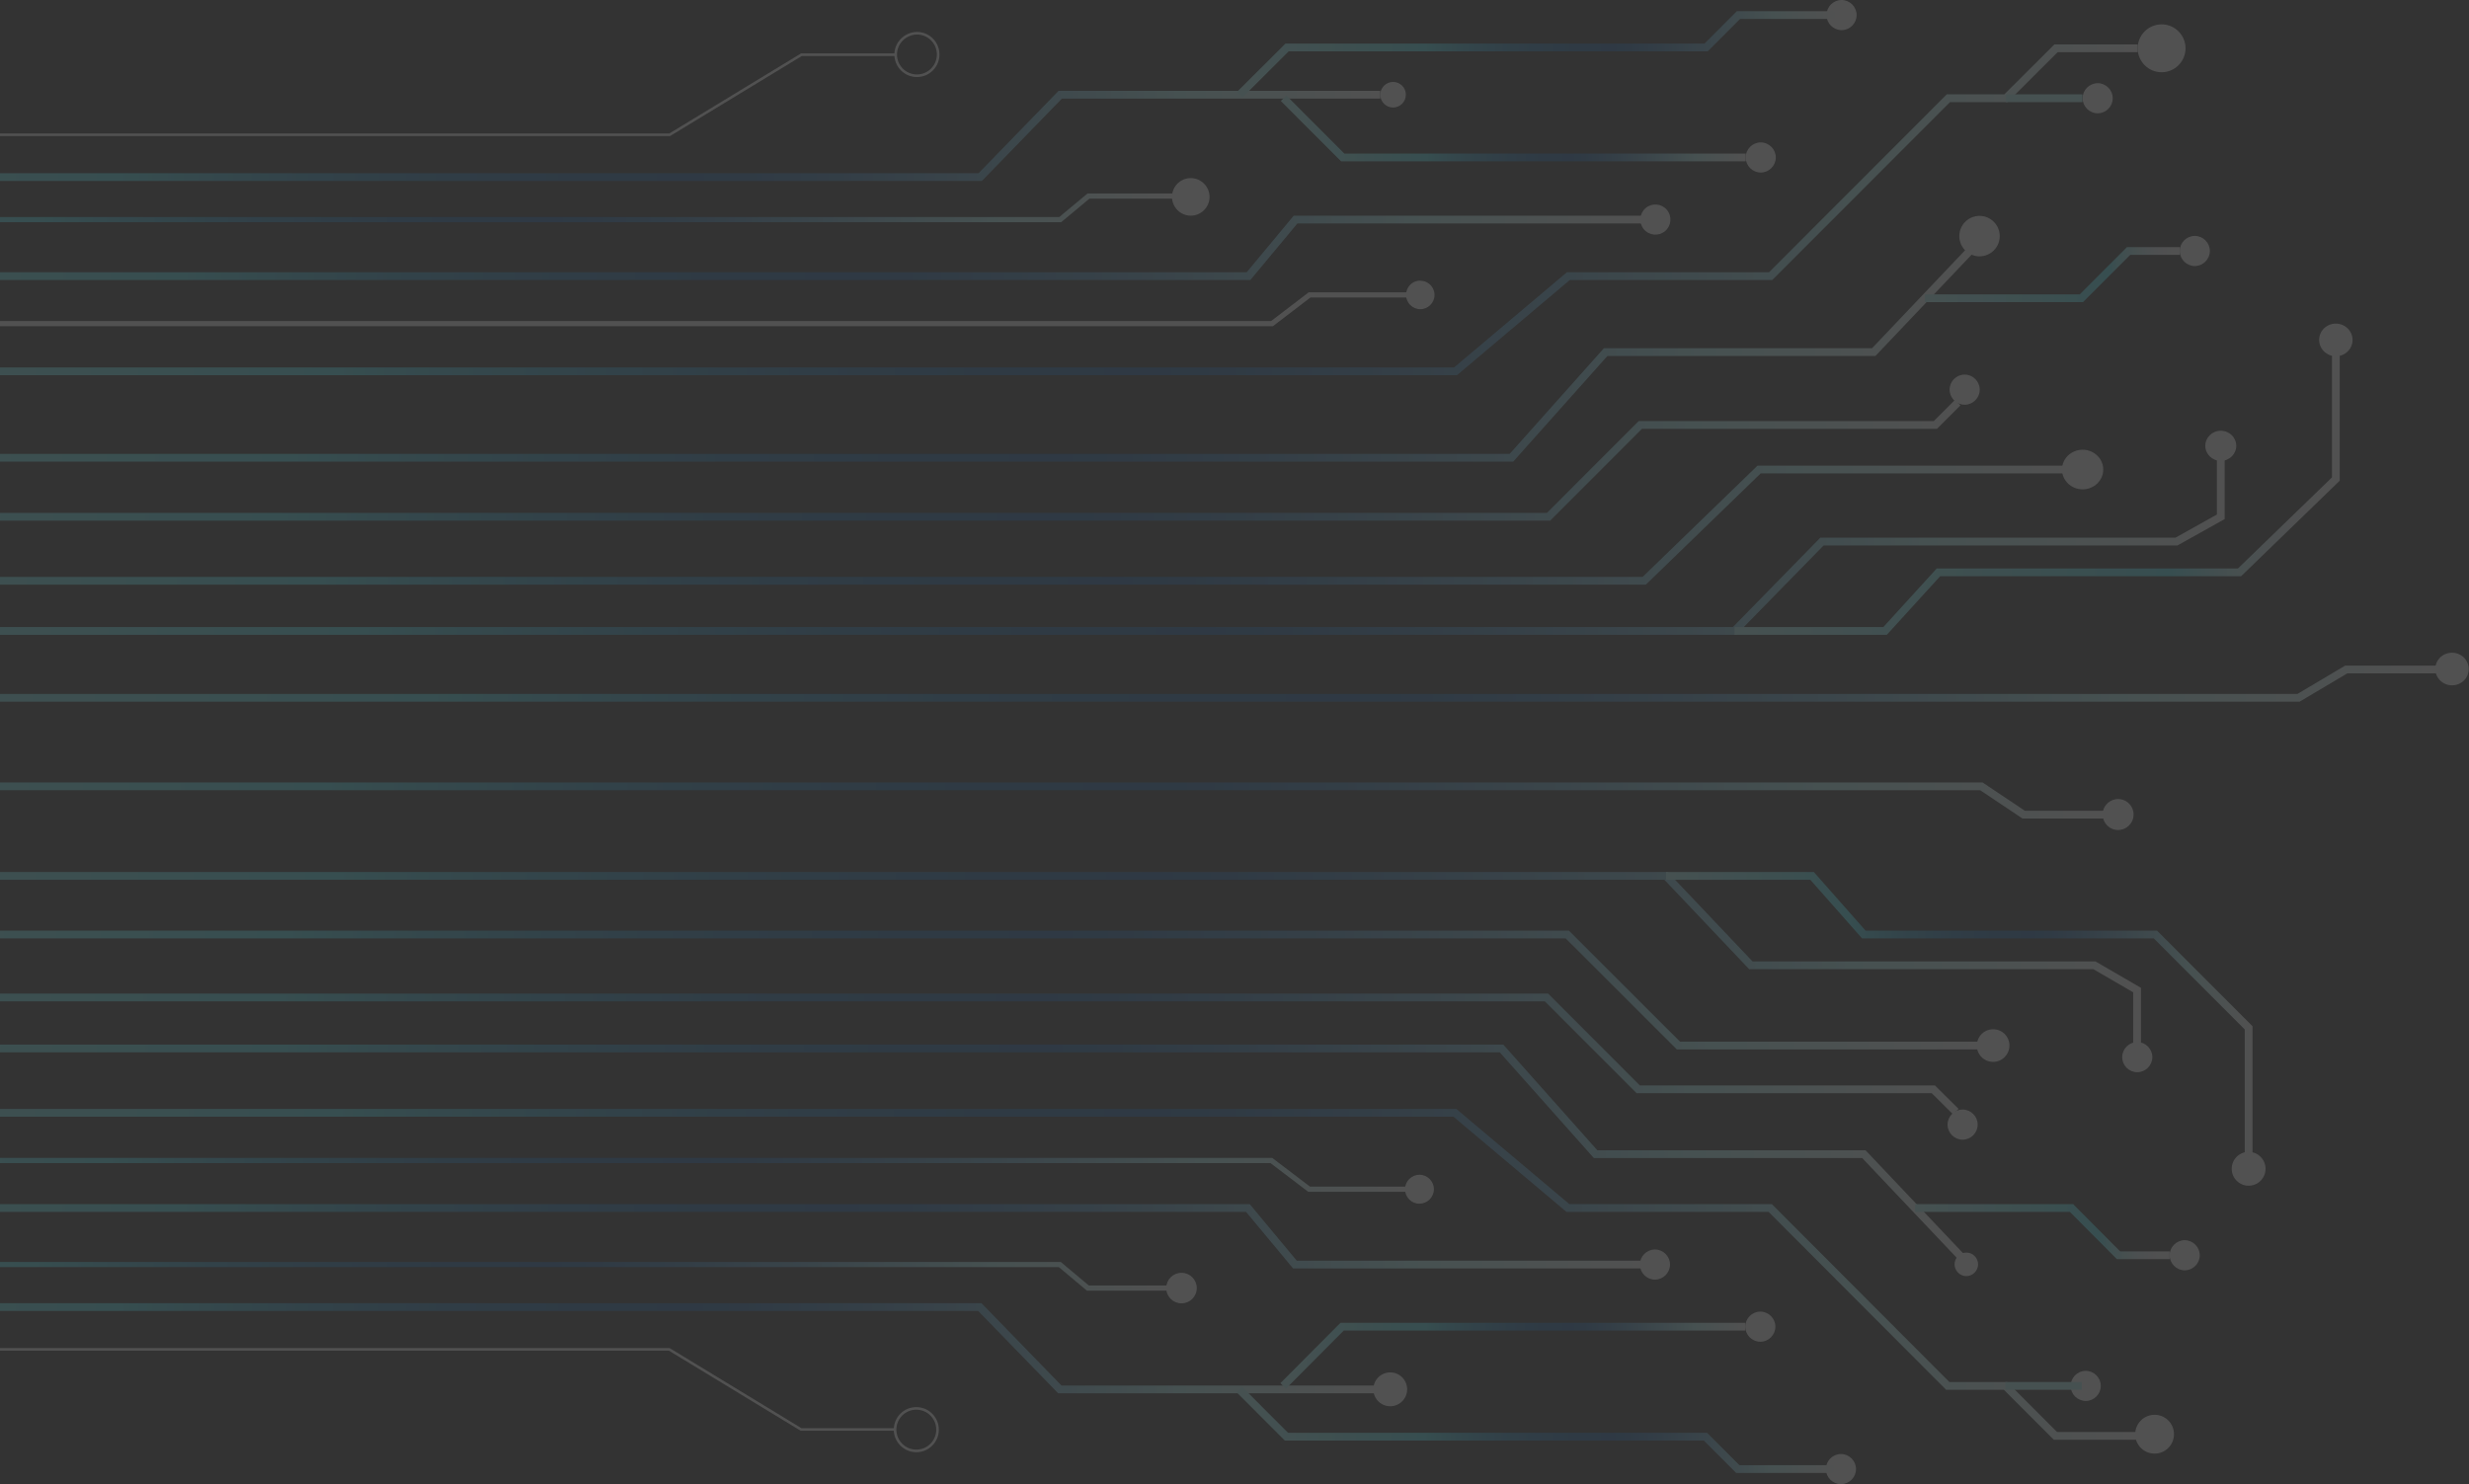 <?xml version="1.0" encoding="UTF-8"?> <svg xmlns="http://www.w3.org/2000/svg" width="953" height="573" viewBox="0 0 953 573" fill="none"><rect x="0" y="0" width="953" height="573" fill="#333333" stroke="none"/> <g opacity="0.15"> <path d="M-186.602 520.967H258.328L309.189 551.884H345.483" stroke="white" stroke-miterlimit="10"></path> <path d="M-186.602 488.217H409.079L419.904 497.301H452.617" stroke="url(#paint0_linear)" stroke-width="2" stroke-miterlimit="10"></path> <path d="M-186.602 466.384H481.669L499.816 488.217H634.25" stroke="url(#paint1_linear)" stroke-width="3" stroke-miterlimit="10"></path> <path d="M-186.602 448.057H490.742L505.308 459.133H543.434" stroke="url(#paint2_linear)" stroke-width="2" stroke-miterlimit="10"></path> <path d="M-186.602 429.65H561.581L605.198 466.384H683.28L751.811 535.071H774.097L793.359 554.354H824.878" stroke="url(#paint3_linear)" stroke-width="3" stroke-miterlimit="10"></path> <path d="M-175.698 504.632H378.197L409.079 536.426H532.53" stroke="url(#paint4_linear)" stroke-width="3" stroke-miterlimit="10"></path> <path d="M543.061 537.389C543.611 533.823 541.17 530.485 537.607 529.934C534.045 529.383 530.711 531.827 530.16 535.394C529.61 538.96 532.051 542.298 535.614 542.849C539.176 543.4 542.51 540.956 543.061 537.389Z" fill="white"></path> <path d="M450.15 497.301C450.15 494.034 452.777 491.405 456.04 491.405C459.303 491.405 461.93 494.034 461.93 497.301C461.93 500.568 459.303 503.198 456.04 503.198C452.777 503.198 450.15 500.568 450.15 497.301Z" fill="white"></path> <path d="M-186.602 404.789H579.569L615.864 445.587H719.416L757.541 485.827" stroke="url(#paint5_linear)" stroke-width="3" stroke-miterlimit="10"></path> <path d="M-186.602 360.804H604.96L647.861 403.674H764.784" stroke="url(#paint6_linear)" stroke-width="3" stroke-miterlimit="10"></path> <path d="M-186.602 338.174H643.085L675.798 372.677H808.402L824.878 382.239V404.789" stroke="url(#paint7_linear)" stroke-width="3" stroke-miterlimit="10"></path> <path d="M643.086 338.174H699.438L719.416 360.804H831.962L867.939 396.821V445.268" stroke="url(#paint8_linear)" stroke-width="3" stroke-miterlimit="10"></path> <path d="M-186.602 303.592H764.784L781.101 314.509H811.984" stroke="url(#paint9_linear)" stroke-width="3" stroke-miterlimit="10"></path> <path d="M345.484 551.964C345.484 547.422 349.145 543.756 353.682 543.756C358.219 543.756 361.88 547.422 361.88 551.964C361.88 556.506 358.219 560.171 353.682 560.171C349.145 560.171 345.484 556.426 345.484 551.964Z" stroke="white" stroke-miterlimit="10"></path> <path d="M632.977 488.217C632.977 485.03 635.604 482.401 638.788 482.401C641.971 482.401 644.598 485.03 644.598 488.217C644.598 491.405 641.971 494.034 638.788 494.034C635.604 494.034 632.977 491.405 632.977 488.217Z" fill="white"></path> <path d="M819.147 408.136C819.147 404.949 821.774 402.319 824.958 402.319C828.142 402.319 830.768 404.949 830.768 408.136C830.768 411.323 828.142 413.953 824.958 413.953C821.694 413.953 819.147 411.323 819.147 408.136Z" fill="white"></path> <path d="M837.454 484.632C837.454 481.444 840.081 478.815 843.265 478.815C846.448 478.815 849.075 481.444 849.075 484.632C849.075 487.819 846.448 490.448 843.265 490.448C840.081 490.448 837.454 487.819 837.454 484.632Z" fill="white"></path> <path d="M751.731 434.192C751.731 431.005 754.358 428.375 757.542 428.375C760.726 428.375 763.352 431.005 763.352 434.192C763.352 437.38 760.726 440.009 757.542 440.009C754.358 440.009 751.731 437.38 751.731 434.192Z" fill="white"></path> <path d="M799.249 535.071C799.249 531.884 801.876 529.254 805.059 529.254C808.243 529.254 810.87 531.884 810.87 535.071C810.87 538.258 808.243 540.888 805.059 540.888C801.796 540.808 799.249 538.258 799.249 535.071Z" fill="white"></path> <path d="M704.771 567.183C704.771 563.996 707.398 561.366 710.581 561.366C713.765 561.366 716.392 563.996 716.392 567.183C716.392 570.37 713.765 573 710.581 573C707.398 573 704.771 570.37 704.771 567.183Z" fill="white"></path> <path d="M673.65 512.202C673.65 509.015 676.276 506.385 679.46 506.385C682.644 506.385 685.271 509.015 685.271 512.202C685.271 515.389 682.644 518.019 679.46 518.019C676.276 518.019 673.65 515.389 673.65 512.202Z" fill="white"></path> <path d="M542.32 459.133C542.32 456.025 544.867 453.555 547.891 453.555C550.996 453.555 553.463 456.105 553.463 459.133C553.463 462.241 550.916 464.711 547.891 464.711C544.867 464.791 542.32 462.241 542.32 459.133Z" fill="white"></path> <path d="M824.162 553.717C824.162 549.573 827.505 546.227 831.644 546.227C835.783 546.227 839.126 549.573 839.126 553.717C839.126 557.86 835.783 561.207 831.644 561.207C827.505 561.207 824.162 557.86 824.162 553.717Z" fill="white"></path> <path d="M867.938 457.778C871.543 457.778 874.465 454.853 874.465 451.244C874.465 447.636 871.543 444.71 867.938 444.71C864.334 444.71 861.412 447.636 861.412 451.244C861.412 454.853 864.334 457.778 867.938 457.778Z" fill="white"></path> <path d="M823.37 315.847C824.129 312.635 822.145 309.415 818.937 308.654C815.728 307.893 812.512 309.88 811.752 313.092C810.992 316.303 812.976 319.524 816.185 320.285C819.393 321.045 822.61 319.058 823.37 315.847Z" fill="white"></path> <path d="M763.034 403.674C763.034 400.247 765.819 397.379 769.322 397.379C772.824 397.379 775.61 400.168 775.61 403.674C775.61 407.1 772.824 409.969 769.322 409.969C765.819 409.969 763.034 407.18 763.034 403.674Z" fill="white"></path> <path d="M754.438 488.138C754.438 485.588 756.507 483.596 758.975 483.596C761.522 483.596 763.511 485.667 763.511 488.138C763.511 490.608 761.442 492.68 758.975 492.68C756.507 492.68 754.438 490.608 754.438 488.138Z" fill="white"></path> <path d="M774.097 535.071H803.547" stroke="url(#paint10_linear)" stroke-width="3" stroke-miterlimit="10"></path> <path d="M-186.602 385.108H596.921L632.34 420.567H746.239L754.915 429.172" stroke="url(#paint11_linear)" stroke-width="3" stroke-miterlimit="10"></path> <path d="M478.326 536.426L496.553 554.673H658.288L670.784 567.183H709.149" stroke="url(#paint12_linear)" stroke-width="3" stroke-miterlimit="10"></path> <path d="M739.156 466.384H799.567L817.715 484.632H837.454" stroke="url(#paint13_linear)" stroke-width="3" stroke-miterlimit="10"></path> <path d="M495.28 535.071L518.043 512.202H673.65" stroke="url(#paint14_linear)" stroke-width="3" stroke-miterlimit="10"></path> <path d="M-186.443 52.033H258.487L309.348 21.116H345.722" stroke="white" stroke-miterlimit="10"></path> <path d="M-186.443 84.783H409.238L420.142 75.699H452.856" stroke="url(#paint15_linear)" stroke-width="2" stroke-miterlimit="10"></path> <path d="M-186.443 106.616H481.907L500.055 84.783H634.409" stroke="url(#paint16_linear)" stroke-width="3" stroke-miterlimit="10"></path> <path d="M-186.443 124.943H490.981L505.467 113.867H543.672" stroke="white" stroke-width="2" stroke-miterlimit="10"></path> <path d="M-186.443 143.35H561.82L605.358 106.616H683.439L752.049 37.929H774.256L793.597 18.646H825.117" stroke="url(#paint17_linear)" stroke-width="3" stroke-miterlimit="10"></path> <path d="M-175.538 68.368H378.356L409.238 36.575H532.768" stroke="url(#paint18_linear)" stroke-width="3" stroke-miterlimit="10"></path> <path d="M532.768 36.575C532.768 39.284 534.997 41.515 537.703 41.515C540.409 41.515 542.638 39.284 542.638 36.575C542.638 33.786 540.409 31.634 537.703 31.634C534.997 31.634 532.768 33.865 532.768 36.575Z" fill="white"></path> <path d="M452.378 76.017C452.378 80.002 455.642 83.269 459.621 83.269C463.601 83.269 466.865 80.002 466.865 76.017C466.865 72.033 463.601 68.766 459.621 68.766C455.642 68.766 452.378 71.954 452.378 76.017Z" fill="white"></path> <path d="M-182.781 176.737H583.39L619.765 135.939H723.237L761.362 95.779" stroke="url(#paint19_linear)" stroke-width="3" stroke-miterlimit="10"></path> <path d="M-184.373 224.228H634.649L678.982 181.279H800.045" stroke="url(#paint20_linear)" stroke-width="3" stroke-miterlimit="10"></path> <path d="M-187 243.591H669.511L703.259 209.088H840.081L857.193 199.526V176.976" stroke="url(#paint21_linear)" stroke-width="3" stroke-miterlimit="10"></path> <path d="M669.511 243.591H727.614L748.229 220.961H864.436L901.607 184.944V136.417" stroke="url(#paint22_linear)" stroke-width="3" stroke-miterlimit="10"></path> <path d="M-186.443 269.408H887.2L905.586 258.491H940.448" stroke="url(#paint23_linear)" stroke-width="3" stroke-miterlimit="10"></path> <path d="M345.722 21.036C345.722 25.578 349.384 29.244 353.921 29.244C358.457 29.244 362.119 25.578 362.119 21.036C362.119 16.494 358.457 12.829 353.921 12.829C349.384 12.909 345.722 16.574 345.722 21.036Z" stroke="white" stroke-miterlimit="10"></path> <path d="M642.686 89.233C645.147 87.171 645.472 83.502 643.412 81.039C641.352 78.575 637.688 78.25 635.227 80.312C632.766 82.374 632.441 86.043 634.501 88.506C636.561 90.97 640.226 91.295 642.686 89.233Z" fill="white"></path> <path d="M857.193 177.932C860.49 177.932 863.163 175.328 863.163 172.115C863.163 168.903 860.49 166.298 857.193 166.298C853.897 166.298 851.224 168.903 851.224 172.115C851.224 175.328 853.897 177.932 857.193 177.932Z" fill="white"></path> <path d="M841.354 96.894C841.354 100.082 843.981 102.711 847.165 102.711C850.348 102.711 852.975 100.082 852.975 96.894C852.975 93.707 850.348 91.078 847.165 91.078C843.981 91.078 841.354 93.707 841.354 96.894Z" fill="white"></path> <path d="M752.527 150.441C752.527 153.629 755.154 156.258 758.338 156.258C761.521 156.258 764.148 153.629 764.148 150.441C764.148 147.254 761.521 144.625 758.338 144.625C755.074 144.625 752.527 147.254 752.527 150.441Z" fill="white"></path> <path d="M803.865 37.929C803.865 41.116 806.492 43.746 809.676 43.746C812.86 43.746 815.486 41.116 815.486 37.929C815.486 34.742 812.86 32.112 809.676 32.112C806.412 32.192 803.865 34.742 803.865 37.929Z" fill="white"></path> <path d="M705.01 5.817C705.01 9.004 707.636 11.634 710.82 11.634C714.004 11.634 716.63 9.004 716.63 5.817C716.63 2.63 714.004 0 710.82 0C707.636 0 705.01 2.63 705.01 5.817Z" fill="white"></path> <path d="M673.809 60.798C673.809 63.985 676.435 66.615 679.619 66.615C682.803 66.615 685.43 63.985 685.43 60.798C685.43 57.611 682.803 54.981 679.619 54.981C676.435 54.981 673.809 57.611 673.809 60.798Z" fill="white"></path> <path d="M542.718 113.867C542.718 116.895 545.185 119.365 548.21 119.365C551.234 119.365 553.702 116.895 553.702 113.867C553.702 110.839 551.234 108.369 548.21 108.369C545.185 108.289 542.718 110.759 542.718 113.867Z" fill="white"></path> <path d="M825.117 18.646C825.117 23.745 829.256 27.889 834.35 27.889C839.444 27.889 843.583 23.745 843.583 18.646C843.583 13.546 839.444 9.403 834.35 9.403C829.256 9.403 825.117 13.546 825.117 18.646Z" fill="white"></path> <path d="M895.16 131.238C895.16 134.664 898.025 137.533 901.607 137.533C905.188 137.533 908.054 134.744 908.054 131.238C908.054 127.811 905.188 124.943 901.607 124.943C898.025 124.943 895.16 127.732 895.16 131.238Z" fill="white"></path> <path d="M940 258.295C940 261.721 942.865 264.59 946.447 264.59C950.029 264.59 952.894 261.801 952.894 258.295C952.894 254.869 950.029 252 946.447 252C942.865 252 940 254.789 940 258.295Z" fill="white"></path> <path d="M795.906 181.279C795.906 185.502 799.488 188.928 803.866 188.928C808.243 188.928 811.825 185.502 811.825 181.279C811.825 177.055 808.243 173.629 803.866 173.629C799.488 173.629 795.906 177.055 795.906 181.279Z" fill="white"></path> <path d="M756.268 91.157C756.268 95.46 759.77 98.966 764.068 98.966C768.367 98.966 771.869 95.46 771.869 91.157C771.869 86.854 768.367 83.348 764.068 83.348C759.77 83.348 756.268 86.854 756.268 91.157Z" fill="white"></path> <path d="M774.256 37.929H803.786" stroke="url(#paint24_linear)" stroke-width="3" stroke-miterlimit="10"></path> <path d="M-185.887 199.526H597.716L633.135 164.067H747.034L755.63 155.461" stroke="url(#paint25_linear)" stroke-width="3" stroke-miterlimit="10"></path> <path d="M478.485 36.575L496.792 18.327H658.527L671.023 5.817H709.387" stroke="url(#paint26_linear)" stroke-width="3" stroke-miterlimit="10"></path> <path d="M742.976 115.142H803.388L821.615 96.894H841.354" stroke="url(#paint27_linear)" stroke-width="3" stroke-miterlimit="10"></path> <path d="M495.439 37.929L518.282 60.798H673.809" stroke="url(#paint28_linear)" stroke-width="3" stroke-miterlimit="10"></path> </g> <defs> <linearGradient id="paint0_linear" x1="-186.621" y1="492.778" x2="452.625" y2="492.778" gradientUnits="userSpaceOnUse"> <stop stop-color="#B7FFFF"></stop> <stop offset="0.311" stop-color="#50EBF7"></stop> <stop offset="0.358" stop-color="#41C4E0"></stop> <stop offset="0.411" stop-color="#32A0CB"></stop> <stop offset="0.465" stop-color="#2784BB"></stop> <stop offset="0.519" stop-color="#1F70AF"></stop> <stop offset="0.572" stop-color="#1B64A8"></stop> <stop offset="0.626" stop-color="#1960A6"></stop> <stop offset="0.658" stop-color="#2269AB"></stop> <stop offset="0.709" stop-color="#3A81B8"></stop> <stop offset="0.775" stop-color="#61A8CE"></stop> <stop offset="0.85" stop-color="#96DEED"></stop> <stop offset="0.892" stop-color="#B7FFFF"></stop> <stop offset="1" stop-color="#FFFCFD"></stop> </linearGradient> <linearGradient id="paint1_linear" x1="-186.621" y1="477.325" x2="634.23" y2="477.325" gradientUnits="userSpaceOnUse"> <stop stop-color="#B7FFFF"></stop> <stop offset="0.311" stop-color="#50EBF7"></stop> <stop offset="0.358" stop-color="#41C4E0"></stop> <stop offset="0.411" stop-color="#32A0CB"></stop> <stop offset="0.465" stop-color="#2784BB"></stop> <stop offset="0.519" stop-color="#1F70AF"></stop> <stop offset="0.572" stop-color="#1B64A8"></stop> <stop offset="0.626" stop-color="#1960A6"></stop> <stop offset="0.658" stop-color="#2269AB"></stop> <stop offset="0.709" stop-color="#3A81B8"></stop> <stop offset="0.775" stop-color="#61A8CE"></stop> <stop offset="0.85" stop-color="#96DEED"></stop> <stop offset="0.892" stop-color="#B7FFFF"></stop> <stop offset="1" stop-color="#FFFCFD"></stop> </linearGradient> <linearGradient id="paint2_linear" x1="-186.621" y1="453.597" x2="543.428" y2="453.597" gradientUnits="userSpaceOnUse"> <stop stop-color="#B7FFFF"></stop> <stop offset="0.311" stop-color="#50EBF7"></stop> <stop offset="0.358" stop-color="#41C4E0"></stop> <stop offset="0.411" stop-color="#32A0CB"></stop> <stop offset="0.465" stop-color="#2784BB"></stop> <stop offset="0.519" stop-color="#1F70AF"></stop> <stop offset="0.572" stop-color="#1B64A8"></stop> <stop offset="0.626" stop-color="#1960A6"></stop> <stop offset="0.658" stop-color="#2269AB"></stop> <stop offset="0.709" stop-color="#3A81B8"></stop> <stop offset="0.775" stop-color="#61A8CE"></stop> <stop offset="0.85" stop-color="#96DEED"></stop> <stop offset="0.892" stop-color="#B7FFFF"></stop> <stop offset="1" stop-color="#FFFCFD"></stop> </linearGradient> <linearGradient id="paint3_linear" x1="-186.621" y1="492.025" x2="824.914" y2="492.025" gradientUnits="userSpaceOnUse"> <stop stop-color="#B7FFFF"></stop> <stop offset="0.311" stop-color="#50EBF7"></stop> <stop offset="0.358" stop-color="#41C4E0"></stop> <stop offset="0.411" stop-color="#32A0CB"></stop> <stop offset="0.465" stop-color="#2784BB"></stop> <stop offset="0.519" stop-color="#1F70AF"></stop> <stop offset="0.572" stop-color="#1B64A8"></stop> <stop offset="0.626" stop-color="#1960A6"></stop> <stop offset="0.658" stop-color="#2269AB"></stop> <stop offset="0.709" stop-color="#3A81B8"></stop> <stop offset="0.775" stop-color="#61A8CE"></stop> <stop offset="0.85" stop-color="#96DEED"></stop> <stop offset="0.892" stop-color="#B7FFFF"></stop> <stop offset="1" stop-color="#FFFCFD"></stop> </linearGradient> <linearGradient id="paint4_linear" x1="-175.725" y1="520.504" x2="532.532" y2="520.504" gradientUnits="userSpaceOnUse"> <stop stop-color="#B7FFFF"></stop> <stop offset="0.311" stop-color="#50EBF7"></stop> <stop offset="0.358" stop-color="#41C4E0"></stop> <stop offset="0.411" stop-color="#32A0CB"></stop> <stop offset="0.465" stop-color="#2784BB"></stop> <stop offset="0.519" stop-color="#1F70AF"></stop> <stop offset="0.572" stop-color="#1B64A8"></stop> <stop offset="0.626" stop-color="#1960A6"></stop> <stop offset="0.658" stop-color="#2269AB"></stop> <stop offset="0.709" stop-color="#3A81B8"></stop> <stop offset="0.775" stop-color="#61A8CE"></stop> <stop offset="0.85" stop-color="#96DEED"></stop> <stop offset="0.892" stop-color="#B7FFFF"></stop> <stop offset="1" stop-color="#FFFCFD"></stop> </linearGradient> <linearGradient id="paint5_linear" x1="-186.621" y1="445.12" x2="758.391" y2="445.12" gradientUnits="userSpaceOnUse"> <stop stop-color="#B7FFFF"></stop> <stop offset="0.311" stop-color="#50EBF7"></stop> <stop offset="0.358" stop-color="#41C4E0"></stop> <stop offset="0.411" stop-color="#32A0CB"></stop> <stop offset="0.465" stop-color="#2784BB"></stop> <stop offset="0.519" stop-color="#1F70AF"></stop> <stop offset="0.572" stop-color="#1B64A8"></stop> <stop offset="0.626" stop-color="#1960A6"></stop> <stop offset="0.658" stop-color="#2269AB"></stop> <stop offset="0.709" stop-color="#3A81B8"></stop> <stop offset="0.775" stop-color="#61A8CE"></stop> <stop offset="0.85" stop-color="#96DEED"></stop> <stop offset="0.892" stop-color="#B7FFFF"></stop> <stop offset="1" stop-color="#FFFCFD"></stop> </linearGradient> <linearGradient id="paint6_linear" x1="-186.621" y1="382.248" x2="764.789" y2="382.248" gradientUnits="userSpaceOnUse"> <stop stop-color="#B7FFFF"></stop> <stop offset="0.311" stop-color="#50EBF7"></stop> <stop offset="0.358" stop-color="#41C4E0"></stop> <stop offset="0.411" stop-color="#32A0CB"></stop> <stop offset="0.465" stop-color="#2784BB"></stop> <stop offset="0.519" stop-color="#1F70AF"></stop> <stop offset="0.572" stop-color="#1B64A8"></stop> <stop offset="0.626" stop-color="#1960A6"></stop> <stop offset="0.658" stop-color="#2269AB"></stop> <stop offset="0.709" stop-color="#3A81B8"></stop> <stop offset="0.775" stop-color="#61A8CE"></stop> <stop offset="0.85" stop-color="#96DEED"></stop> <stop offset="0.892" stop-color="#B7FFFF"></stop> <stop offset="1" stop-color="#FFFCFD"></stop> </linearGradient> <linearGradient id="paint7_linear" x1="-186.621" y1="370.875" x2="826.108" y2="370.875" gradientUnits="userSpaceOnUse"> <stop stop-color="#B7FFFF"></stop> <stop offset="0.311" stop-color="#50EBF7"></stop> <stop offset="0.358" stop-color="#41C4E0"></stop> <stop offset="0.411" stop-color="#32A0CB"></stop> <stop offset="0.465" stop-color="#2784BB"></stop> <stop offset="0.519" stop-color="#1F70AF"></stop> <stop offset="0.572" stop-color="#1B64A8"></stop> <stop offset="0.626" stop-color="#1960A6"></stop> <stop offset="0.658" stop-color="#2269AB"></stop> <stop offset="0.709" stop-color="#3A81B8"></stop> <stop offset="0.775" stop-color="#61A8CE"></stop> <stop offset="0.85" stop-color="#96DEED"></stop> <stop offset="0.892" stop-color="#B7FFFF"></stop> <stop offset="1" stop-color="#FFFCFD"></stop> </linearGradient> <linearGradient id="paint8_linear" x1="643.115" y1="391.126" x2="869.139" y2="391.126" gradientUnits="userSpaceOnUse"> <stop stop-color="#B7FFFF"></stop> <stop offset="0.311" stop-color="#50EBF7"></stop> <stop offset="0.358" stop-color="#41C4E0"></stop> <stop offset="0.411" stop-color="#32A0CB"></stop> <stop offset="0.465" stop-color="#2784BB"></stop> <stop offset="0.519" stop-color="#1F70AF"></stop> <stop offset="0.572" stop-color="#1B64A8"></stop> <stop offset="0.626" stop-color="#1960A6"></stop> <stop offset="0.658" stop-color="#2269AB"></stop> <stop offset="0.709" stop-color="#3A81B8"></stop> <stop offset="0.775" stop-color="#61A8CE"></stop> <stop offset="0.85" stop-color="#96DEED"></stop> <stop offset="0.892" stop-color="#B7FFFF"></stop> <stop offset="1" stop-color="#FFFCFD"></stop> </linearGradient> <linearGradient id="paint9_linear" x1="-186.621" y1="309.052" x2="812.007" y2="309.052" gradientUnits="userSpaceOnUse"> <stop stop-color="#B7FFFF"></stop> <stop offset="0.311" stop-color="#50EBF7"></stop> <stop offset="0.358" stop-color="#41C4E0"></stop> <stop offset="0.411" stop-color="#32A0CB"></stop> <stop offset="0.465" stop-color="#2784BB"></stop> <stop offset="0.519" stop-color="#1F70AF"></stop> <stop offset="0.572" stop-color="#1B64A8"></stop> <stop offset="0.626" stop-color="#1960A6"></stop> <stop offset="0.658" stop-color="#2269AB"></stop> <stop offset="0.709" stop-color="#3A81B8"></stop> <stop offset="0.775" stop-color="#61A8CE"></stop> <stop offset="0.85" stop-color="#96DEED"></stop> <stop offset="0.892" stop-color="#B7FFFF"></stop> <stop offset="1" stop-color="#FFFCFD"></stop> </linearGradient> <linearGradient id="paint10_linear" x1="-nan" y1="-nan" x2="-nan" y2="-nan" gradientUnits="userSpaceOnUse"> <stop stop-color="#B7FFFF"></stop> <stop offset="0.311" stop-color="#50EBF7"></stop> <stop offset="0.358" stop-color="#41C4E0"></stop> <stop offset="0.411" stop-color="#32A0CB"></stop> <stop offset="0.465" stop-color="#2784BB"></stop> <stop offset="0.519" stop-color="#1F70AF"></stop> <stop offset="0.572" stop-color="#1B64A8"></stop> <stop offset="0.626" stop-color="#1960A6"></stop> <stop offset="0.658" stop-color="#2269AB"></stop> <stop offset="0.709" stop-color="#3A81B8"></stop> <stop offset="0.775" stop-color="#61A8CE"></stop> <stop offset="0.85" stop-color="#96DEED"></stop> <stop offset="0.892" stop-color="#B7FFFF"></stop> <stop offset="1" stop-color="#FFFCFD"></stop> </linearGradient> <linearGradient id="paint11_linear" x1="-186.621" y1="406.98" x2="755.72" y2="406.98" gradientUnits="userSpaceOnUse"> <stop stop-color="#B7FFFF"></stop> <stop offset="0.311" stop-color="#50EBF7"></stop> <stop offset="0.358" stop-color="#41C4E0"></stop> <stop offset="0.411" stop-color="#32A0CB"></stop> <stop offset="0.465" stop-color="#2784BB"></stop> <stop offset="0.519" stop-color="#1F70AF"></stop> <stop offset="0.572" stop-color="#1B64A8"></stop> <stop offset="0.626" stop-color="#1960A6"></stop> <stop offset="0.658" stop-color="#2269AB"></stop> <stop offset="0.709" stop-color="#3A81B8"></stop> <stop offset="0.775" stop-color="#61A8CE"></stop> <stop offset="0.85" stop-color="#96DEED"></stop> <stop offset="0.892" stop-color="#B7FFFF"></stop> <stop offset="1" stop-color="#FFFCFD"></stop> </linearGradient> <linearGradient id="paint12_linear" x1="477.452" y1="551.986" x2="709.147" y2="551.986" gradientUnits="userSpaceOnUse"> <stop stop-color="#B7FFFF"></stop> <stop offset="0.311" stop-color="#50EBF7"></stop> <stop offset="0.358" stop-color="#41C4E0"></stop> <stop offset="0.411" stop-color="#32A0CB"></stop> <stop offset="0.465" stop-color="#2784BB"></stop> <stop offset="0.519" stop-color="#1F70AF"></stop> <stop offset="0.572" stop-color="#1B64A8"></stop> <stop offset="0.626" stop-color="#1960A6"></stop> <stop offset="0.658" stop-color="#2269AB"></stop> <stop offset="0.709" stop-color="#3A81B8"></stop> <stop offset="0.775" stop-color="#61A8CE"></stop> <stop offset="0.85" stop-color="#96DEED"></stop> <stop offset="0.892" stop-color="#B7FFFF"></stop> <stop offset="1" stop-color="#FFFCFD"></stop> </linearGradient> <linearGradient id="paint13_linear" x1="739.12" y1="475.525" x2="837.487" y2="475.525" gradientUnits="userSpaceOnUse"> <stop stop-color="#B7FFFF"></stop> <stop offset="0.722" stop-color="#50EBF7"></stop> <stop offset="0.747" stop-color="#6FEEF8"></stop> <stop offset="0.789" stop-color="#9AF2FA"></stop> <stop offset="0.831" stop-color="#BFF6FB"></stop> <stop offset="0.874" stop-color="#DBF8FC"></stop> <stop offset="0.916" stop-color="#EFFAFC"></stop> <stop offset="0.958" stop-color="#FBFCFD"></stop> <stop offset="1" stop-color="#FFFCFD"></stop> </linearGradient> <linearGradient id="paint14_linear" x1="494.403" y1="523.453" x2="673.632" y2="523.453" gradientUnits="userSpaceOnUse"> <stop stop-color="#B7FFFF"></stop> <stop offset="0.311" stop-color="#50EBF7"></stop> <stop offset="0.358" stop-color="#41C4E0"></stop> <stop offset="0.411" stop-color="#32A0CB"></stop> <stop offset="0.465" stop-color="#2784BB"></stop> <stop offset="0.519" stop-color="#1F70AF"></stop> <stop offset="0.572" stop-color="#1B64A8"></stop> <stop offset="0.626" stop-color="#1960A6"></stop> <stop offset="0.658" stop-color="#2269AB"></stop> <stop offset="0.709" stop-color="#3A81B8"></stop> <stop offset="0.775" stop-color="#61A8CE"></stop> <stop offset="0.85" stop-color="#96DEED"></stop> <stop offset="0.892" stop-color="#B7FFFF"></stop> <stop offset="1" stop-color="#FFFCFD"></stop> </linearGradient> <linearGradient id="paint15_linear" x1="-186.406" y1="80.218" x2="452.841" y2="80.218" gradientUnits="userSpaceOnUse"> <stop stop-color="#B7FFFF"></stop> <stop offset="0.311" stop-color="#50EBF7"></stop> <stop offset="0.358" stop-color="#41C4E0"></stop> <stop offset="0.411" stop-color="#32A0CB"></stop> <stop offset="0.465" stop-color="#2784BB"></stop> <stop offset="0.519" stop-color="#1F70AF"></stop> <stop offset="0.572" stop-color="#1B64A8"></stop> <stop offset="0.626" stop-color="#1960A6"></stop> <stop offset="0.658" stop-color="#2269AB"></stop> <stop offset="0.709" stop-color="#3A81B8"></stop> <stop offset="0.775" stop-color="#61A8CE"></stop> <stop offset="0.85" stop-color="#96DEED"></stop> <stop offset="0.892" stop-color="#B7FFFF"></stop> <stop offset="1" stop-color="#FFFCFD"></stop> </linearGradient> <linearGradient id="paint16_linear" x1="-186.406" y1="95.671" x2="634.445" y2="95.671" gradientUnits="userSpaceOnUse"> <stop stop-color="#B7FFFF"></stop> <stop offset="0.311" stop-color="#50EBF7"></stop> <stop offset="0.358" stop-color="#41C4E0"></stop> <stop offset="0.411" stop-color="#32A0CB"></stop> <stop offset="0.465" stop-color="#2784BB"></stop> <stop offset="0.519" stop-color="#1F70AF"></stop> <stop offset="0.572" stop-color="#1B64A8"></stop> <stop offset="0.626" stop-color="#1960A6"></stop> <stop offset="0.658" stop-color="#2269AB"></stop> <stop offset="0.709" stop-color="#3A81B8"></stop> <stop offset="0.775" stop-color="#61A8CE"></stop> <stop offset="0.85" stop-color="#96DEED"></stop> <stop offset="0.892" stop-color="#B7FFFF"></stop> <stop offset="1" stop-color="#FFFCFD"></stop> </linearGradient> <linearGradient id="paint17_linear" x1="-186.406" y1="80.971" x2="825.13" y2="80.971" gradientUnits="userSpaceOnUse"> <stop stop-color="#B7FFFF"></stop> <stop offset="0.311" stop-color="#50EBF7"></stop> <stop offset="0.358" stop-color="#41C4E0"></stop> <stop offset="0.411" stop-color="#32A0CB"></stop> <stop offset="0.465" stop-color="#2784BB"></stop> <stop offset="0.519" stop-color="#1F70AF"></stop> <stop offset="0.572" stop-color="#1B64A8"></stop> <stop offset="0.626" stop-color="#1960A6"></stop> <stop offset="0.658" stop-color="#2269AB"></stop> <stop offset="0.709" stop-color="#3A81B8"></stop> <stop offset="0.775" stop-color="#61A8CE"></stop> <stop offset="0.85" stop-color="#96DEED"></stop> <stop offset="0.892" stop-color="#B7FFFF"></stop> <stop offset="1" stop-color="#FFFCFD"></stop> </linearGradient> <linearGradient id="paint18_linear" x1="-175.509" y1="52.492" x2="532.748" y2="52.492" gradientUnits="userSpaceOnUse"> <stop stop-color="#B7FFFF"></stop> <stop offset="0.311" stop-color="#50EBF7"></stop> <stop offset="0.358" stop-color="#41C4E0"></stop> <stop offset="0.411" stop-color="#32A0CB"></stop> <stop offset="0.465" stop-color="#2784BB"></stop> <stop offset="0.519" stop-color="#1F70AF"></stop> <stop offset="0.572" stop-color="#1B64A8"></stop> <stop offset="0.626" stop-color="#1960A6"></stop> <stop offset="0.658" stop-color="#2269AB"></stop> <stop offset="0.709" stop-color="#3A81B8"></stop> <stop offset="0.775" stop-color="#61A8CE"></stop> <stop offset="0.85" stop-color="#96DEED"></stop> <stop offset="0.892" stop-color="#B7FFFF"></stop> <stop offset="1" stop-color="#FFFCFD"></stop> </linearGradient> <linearGradient id="paint19_linear" x1="-182.753" y1="136.428" x2="762.26" y2="136.428" gradientUnits="userSpaceOnUse"> <stop stop-color="#B7FFFF"></stop> <stop offset="0.311" stop-color="#50EBF7"></stop> <stop offset="0.358" stop-color="#41C4E0"></stop> <stop offset="0.411" stop-color="#32A0CB"></stop> <stop offset="0.465" stop-color="#2784BB"></stop> <stop offset="0.519" stop-color="#1F70AF"></stop> <stop offset="0.572" stop-color="#1B64A8"></stop> <stop offset="0.626" stop-color="#1960A6"></stop> <stop offset="0.658" stop-color="#2269AB"></stop> <stop offset="0.709" stop-color="#3A81B8"></stop> <stop offset="0.775" stop-color="#61A8CE"></stop> <stop offset="0.85" stop-color="#96DEED"></stop> <stop offset="0.892" stop-color="#B7FFFF"></stop> <stop offset="1" stop-color="#FFFCFD"></stop> </linearGradient> <linearGradient id="paint20_linear" x1="-184.351" y1="202.772" x2="800.017" y2="202.772" gradientUnits="userSpaceOnUse"> <stop stop-color="#B7FFFF"></stop> <stop offset="0.311" stop-color="#50EBF7"></stop> <stop offset="0.358" stop-color="#41C4E0"></stop> <stop offset="0.411" stop-color="#32A0CB"></stop> <stop offset="0.465" stop-color="#2784BB"></stop> <stop offset="0.519" stop-color="#1F70AF"></stop> <stop offset="0.572" stop-color="#1B64A8"></stop> <stop offset="0.626" stop-color="#1960A6"></stop> <stop offset="0.658" stop-color="#2269AB"></stop> <stop offset="0.709" stop-color="#3A81B8"></stop> <stop offset="0.775" stop-color="#61A8CE"></stop> <stop offset="0.85" stop-color="#96DEED"></stop> <stop offset="0.892" stop-color="#B7FFFF"></stop> <stop offset="1" stop-color="#FFFCFD"></stop> </linearGradient> <linearGradient id="paint21_linear" x1="-187" y1="210.873" x2="858.355" y2="210.873" gradientUnits="userSpaceOnUse"> <stop stop-color="#B7FFFF"></stop> <stop offset="0.311" stop-color="#50EBF7"></stop> <stop offset="0.358" stop-color="#41C4E0"></stop> <stop offset="0.411" stop-color="#32A0CB"></stop> <stop offset="0.465" stop-color="#2784BB"></stop> <stop offset="0.519" stop-color="#1F70AF"></stop> <stop offset="0.572" stop-color="#1B64A8"></stop> <stop offset="0.626" stop-color="#1960A6"></stop> <stop offset="0.658" stop-color="#2269AB"></stop> <stop offset="0.709" stop-color="#3A81B8"></stop> <stop offset="0.775" stop-color="#61A8CE"></stop> <stop offset="0.85" stop-color="#96DEED"></stop> <stop offset="0.892" stop-color="#B7FFFF"></stop> <stop offset="1" stop-color="#FFFCFD"></stop> </linearGradient> <linearGradient id="paint22_linear" x1="669.498" y1="190.622" x2="902.772" y2="190.622" gradientUnits="userSpaceOnUse"> <stop stop-color="#B7FFFF"></stop> <stop offset="0.722" stop-color="#50EBF7"></stop> <stop offset="0.747" stop-color="#6FEEF8"></stop> <stop offset="0.789" stop-color="#9AF2FA"></stop> <stop offset="0.831" stop-color="#BFF6FB"></stop> <stop offset="0.874" stop-color="#DBF8FC"></stop> <stop offset="0.916" stop-color="#EFFAFC"></stop> <stop offset="0.958" stop-color="#FBFCFD"></stop> <stop offset="1" stop-color="#FFFCFD"></stop> </linearGradient> <linearGradient id="paint23_linear" x1="-186.406" y1="263.944" x2="940.461" y2="263.944" gradientUnits="userSpaceOnUse"> <stop stop-color="#B7FFFF"></stop> <stop offset="0.311" stop-color="#50EBF7"></stop> <stop offset="0.358" stop-color="#41C4E0"></stop> <stop offset="0.411" stop-color="#32A0CB"></stop> <stop offset="0.465" stop-color="#2784BB"></stop> <stop offset="0.519" stop-color="#1F70AF"></stop> <stop offset="0.572" stop-color="#1B64A8"></stop> <stop offset="0.626" stop-color="#1960A6"></stop> <stop offset="0.658" stop-color="#2269AB"></stop> <stop offset="0.709" stop-color="#3A81B8"></stop> <stop offset="0.775" stop-color="#61A8CE"></stop> <stop offset="0.85" stop-color="#96DEED"></stop> <stop offset="0.892" stop-color="#B7FFFF"></stop> <stop offset="1" stop-color="#FFFCFD"></stop> </linearGradient> <linearGradient id="paint24_linear" x1="-nan" y1="-nan" x2="-nan" y2="-nan" gradientUnits="userSpaceOnUse"> <stop stop-color="#B7FFFF"></stop> <stop offset="0.311" stop-color="#50EBF7"></stop> <stop offset="0.358" stop-color="#41C4E0"></stop> <stop offset="0.411" stop-color="#32A0CB"></stop> <stop offset="0.465" stop-color="#2784BB"></stop> <stop offset="0.519" stop-color="#1F70AF"></stop> <stop offset="0.572" stop-color="#1B64A8"></stop> <stop offset="0.626" stop-color="#1960A6"></stop> <stop offset="0.658" stop-color="#2269AB"></stop> <stop offset="0.709" stop-color="#3A81B8"></stop> <stop offset="0.775" stop-color="#61A8CE"></stop> <stop offset="0.85" stop-color="#96DEED"></stop> <stop offset="0.892" stop-color="#B7FFFF"></stop> <stop offset="1" stop-color="#FFFCFD"></stop> </linearGradient> <linearGradient id="paint25_linear" x1="-185.88" y1="177.689" x2="756.462" y2="177.689" gradientUnits="userSpaceOnUse"> <stop stop-color="#B7FFFF"></stop> <stop offset="0.311" stop-color="#50EBF7"></stop> <stop offset="0.358" stop-color="#41C4E0"></stop> <stop offset="0.411" stop-color="#32A0CB"></stop> <stop offset="0.465" stop-color="#2784BB"></stop> <stop offset="0.519" stop-color="#1F70AF"></stop> <stop offset="0.572" stop-color="#1B64A8"></stop> <stop offset="0.626" stop-color="#1960A6"></stop> <stop offset="0.658" stop-color="#2269AB"></stop> <stop offset="0.709" stop-color="#3A81B8"></stop> <stop offset="0.775" stop-color="#61A8CE"></stop> <stop offset="0.85" stop-color="#96DEED"></stop> <stop offset="0.892" stop-color="#B7FFFF"></stop> <stop offset="1" stop-color="#FFFCFD"></stop> </linearGradient> <linearGradient id="paint26_linear" x1="477.668" y1="21.01" x2="709.363" y2="21.01" gradientUnits="userSpaceOnUse"> <stop stop-color="#B7FFFF"></stop> <stop offset="0.311" stop-color="#50EBF7"></stop> <stop offset="0.358" stop-color="#41C4E0"></stop> <stop offset="0.411" stop-color="#32A0CB"></stop> <stop offset="0.465" stop-color="#2784BB"></stop> <stop offset="0.519" stop-color="#1F70AF"></stop> <stop offset="0.572" stop-color="#1B64A8"></stop> <stop offset="0.626" stop-color="#1960A6"></stop> <stop offset="0.658" stop-color="#2269AB"></stop> <stop offset="0.709" stop-color="#3A81B8"></stop> <stop offset="0.775" stop-color="#61A8CE"></stop> <stop offset="0.85" stop-color="#96DEED"></stop> <stop offset="0.892" stop-color="#B7FFFF"></stop> <stop offset="1" stop-color="#FFFCFD"></stop> </linearGradient> <linearGradient id="paint27_linear" x1="742.989" y1="106.023" x2="841.356" y2="106.023" gradientUnits="userSpaceOnUse"> <stop stop-color="#B7FFFF"></stop> <stop offset="0.722" stop-color="#50EBF7"></stop> <stop offset="0.747" stop-color="#6FEEF8"></stop> <stop offset="0.789" stop-color="#9AF2FA"></stop> <stop offset="0.831" stop-color="#BFF6FB"></stop> <stop offset="0.874" stop-color="#DBF8FC"></stop> <stop offset="0.916" stop-color="#EFFAFC"></stop> <stop offset="0.958" stop-color="#FBFCFD"></stop> <stop offset="1" stop-color="#FFFCFD"></stop> </linearGradient> <linearGradient id="paint28_linear" x1="494.619" y1="49.543" x2="673.848" y2="49.543" gradientUnits="userSpaceOnUse"> <stop stop-color="#B7FFFF"></stop> <stop offset="0.311" stop-color="#50EBF7"></stop> <stop offset="0.358" stop-color="#41C4E0"></stop> <stop offset="0.411" stop-color="#32A0CB"></stop> <stop offset="0.465" stop-color="#2784BB"></stop> <stop offset="0.519" stop-color="#1F70AF"></stop> <stop offset="0.572" stop-color="#1B64A8"></stop> <stop offset="0.626" stop-color="#1960A6"></stop> <stop offset="0.658" stop-color="#2269AB"></stop> <stop offset="0.709" stop-color="#3A81B8"></stop> <stop offset="0.775" stop-color="#61A8CE"></stop> <stop offset="0.85" stop-color="#96DEED"></stop> <stop offset="0.892" stop-color="#B7FFFF"></stop> <stop offset="1" stop-color="#FFFCFD"></stop> </linearGradient> </defs> </svg> 